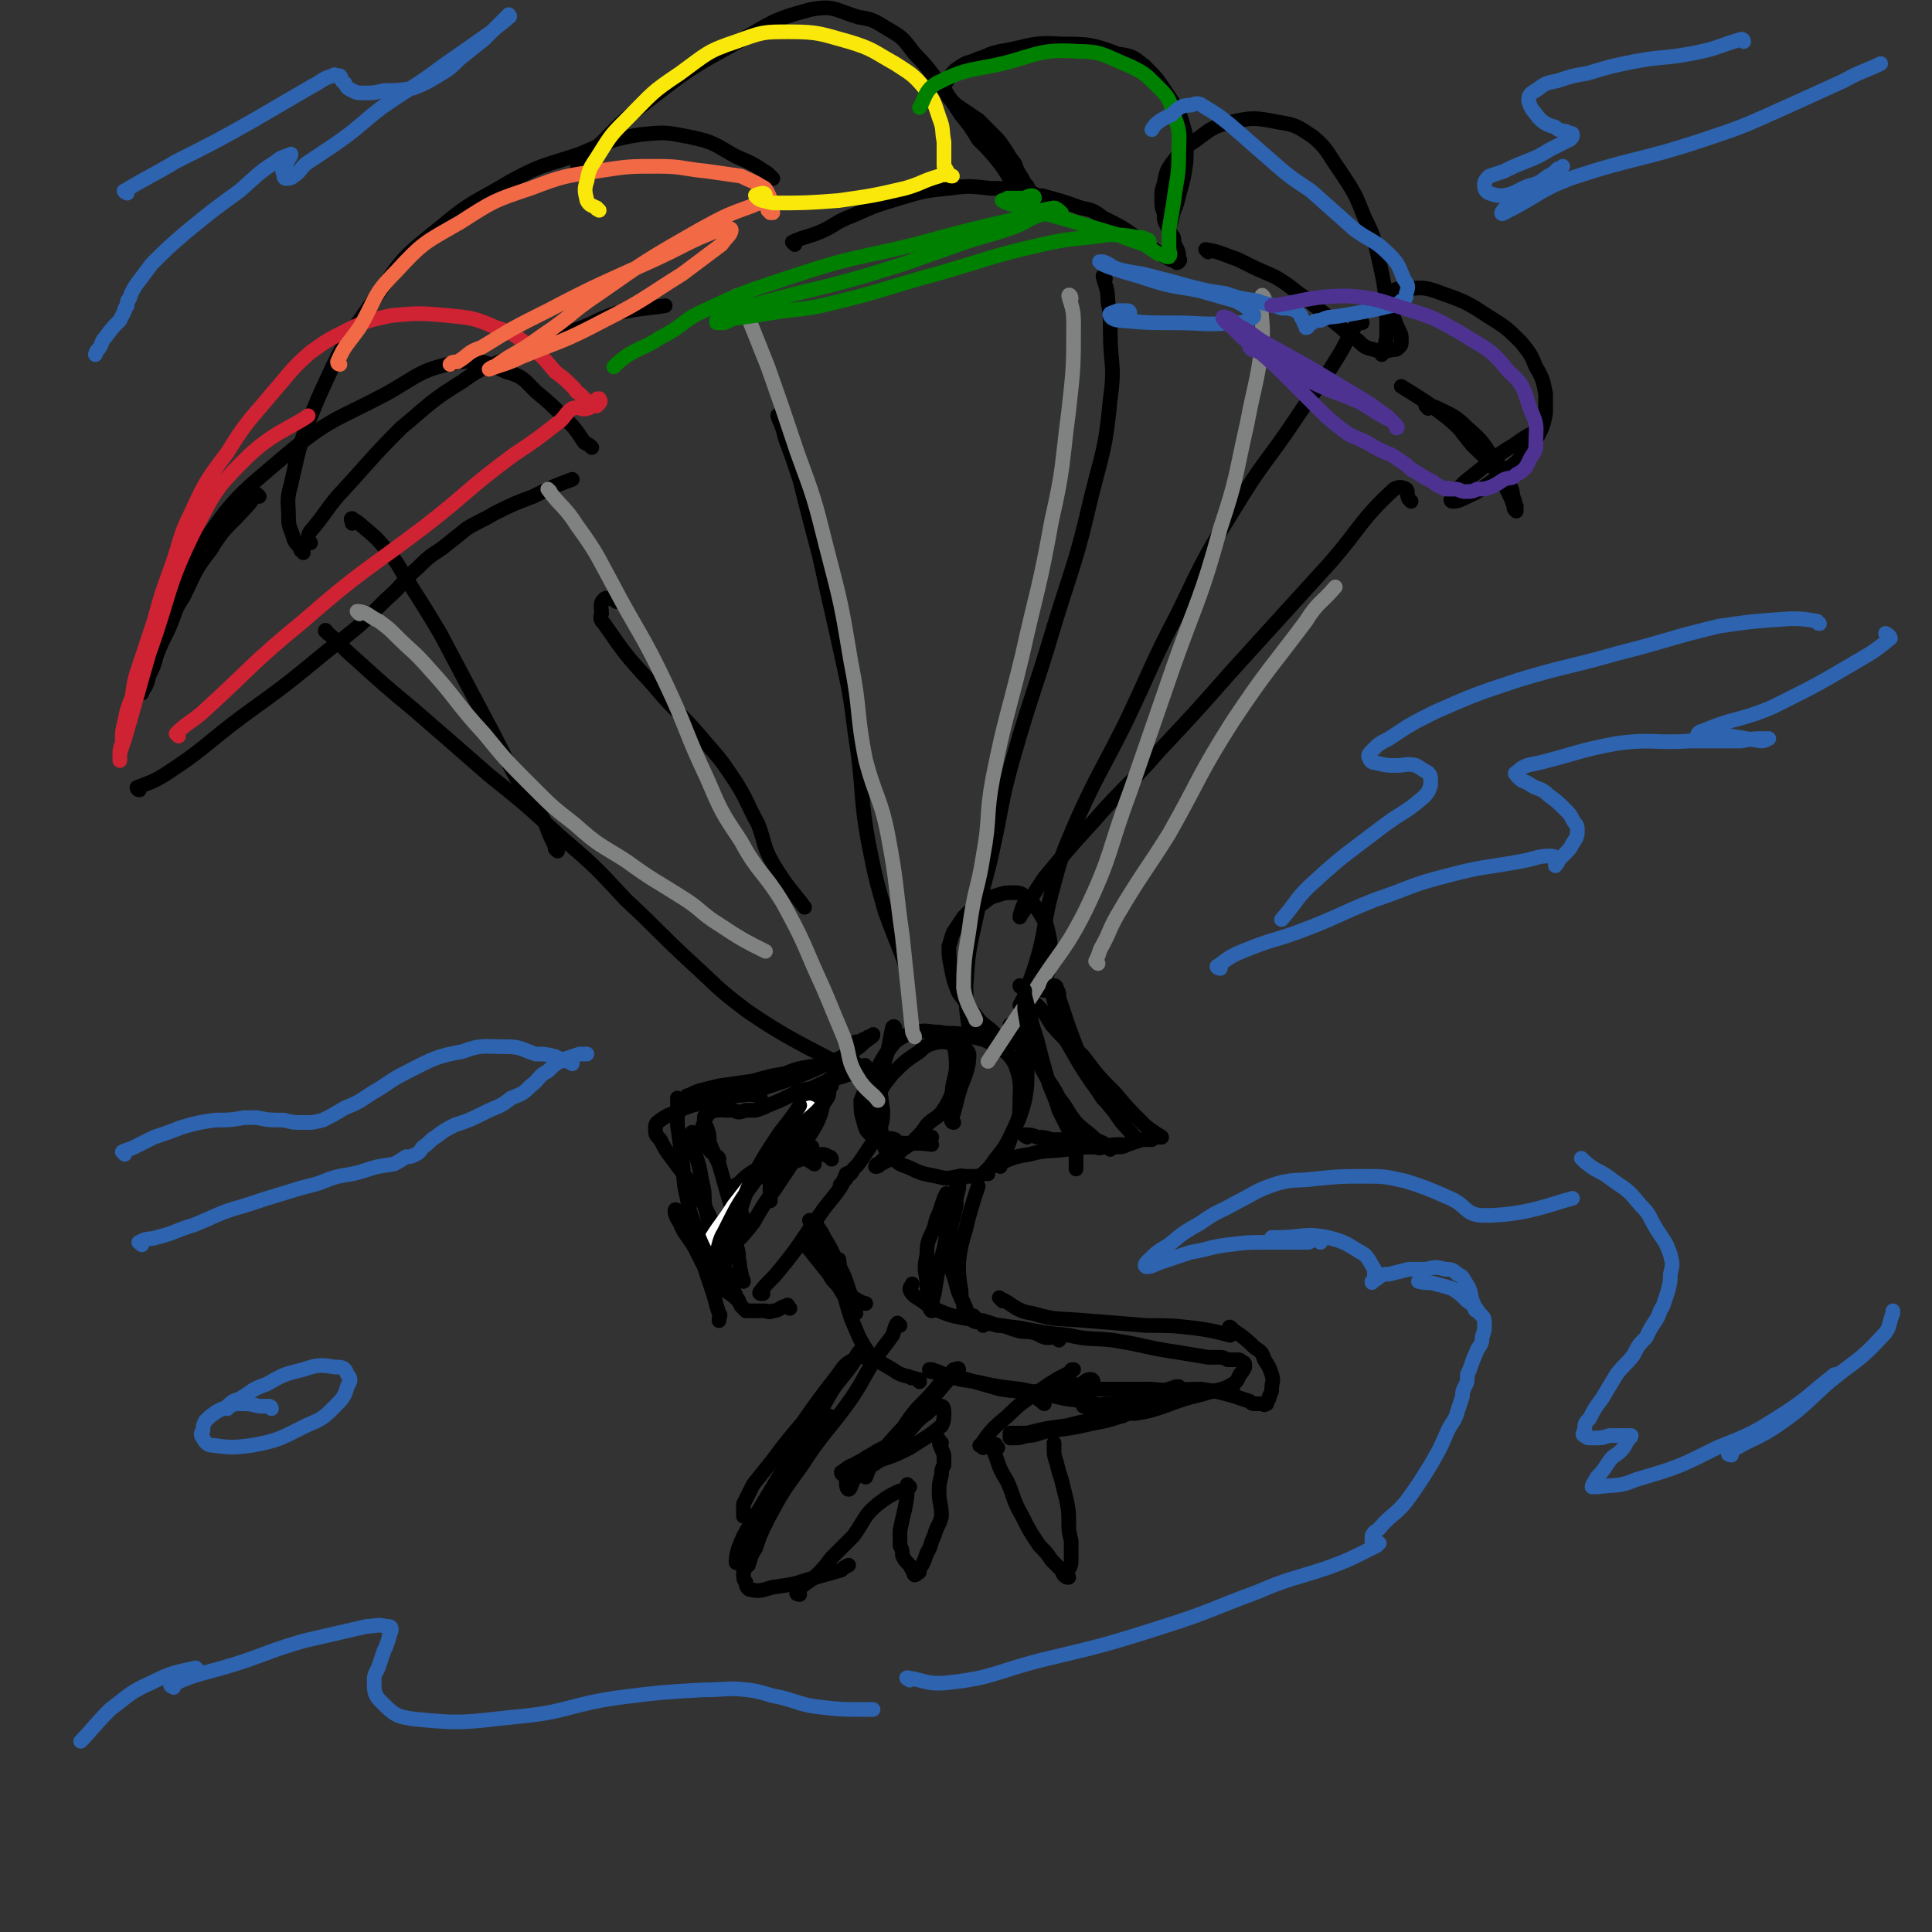 <svg viewBox='0 0 790 790' version='1.1' xmlns='http://www.w3.org/2000/svg' xmlns:xlink='http://www.w3.org/1999/xlink'><rect x="0" y="0" width="790" height="790" fill="#333333" stroke="none"/><g fill='none' stroke='rgb(0,0,0)' stroke-width='6' stroke-linecap='round' stroke-linejoin='round'><path d='M228,348c0,0 0,0 -1,-1 0,-1 0,-1 -1,-3 -3,-6 -2,-6 -5,-11 -5,-9 -6,-8 -11,-17 -6,-11 -6,-12 -12,-23 -9,-17 -9,-17 -18,-34 -6,-10 -6,-10 -13,-21 -4,-6 -3,-6 -8,-12 -5,-6 -5,-6 -11,-11 -2,-2 -3,-2 -4,-3 -1,0 0,1 0,2 '/><path d='M127,222c0,0 -1,-1 -1,-1 0,-2 0,-3 2,-5 5,-6 5,-7 10,-13 13,-14 13,-15 26,-28 12,-10 12,-11 25,-19 11,-8 12,-6 25,-12 10,-5 10,-4 21,-9 9,-3 8,-4 17,-7 10,-2 14,-2 20,-3 '/><path d='M124,226c0,0 0,-1 -1,-1 -1,-3 -2,-2 -3,-5 -1,-4 -2,-4 -2,-8 0,-7 -1,-7 1,-14 4,-18 4,-18 11,-35 10,-22 10,-22 24,-42 11,-16 11,-16 26,-28 13,-11 14,-10 29,-19 13,-7 13,-6 28,-11 12,-5 12,-6 25,-8 10,-1 10,-1 20,1 10,2 10,3 19,8 7,3 7,3 13,7 1,1 1,1 2,2 '/><path d='M237,70c0,0 -1,-1 -1,-1 1,-3 2,-3 4,-5 12,-11 11,-12 24,-22 18,-14 18,-14 38,-25 14,-8 14,-9 29,-13 10,-2 10,0 20,3 7,1 7,2 14,6 5,3 5,4 9,9 6,6 6,7 11,13 4,6 4,6 8,12 4,5 4,5 7,10 5,5 5,5 9,10 3,4 3,5 6,9 3,3 4,4 6,6 '/><path d='M325,100c0,0 -1,-1 -1,-1 4,-2 6,-2 11,-4 7,-3 6,-4 14,-7 9,-4 9,-4 19,-7 10,-3 10,-3 20,-4 8,-1 8,-1 17,0 6,0 6,0 13,1 2,0 2,0 4,1 0,0 0,1 1,1 0,0 1,1 1,0 0,0 -1,-1 -2,-1 -1,-1 -1,-1 -2,-3 -1,-1 -1,-1 -2,-3 -2,-3 -2,-3 -3,-6 -4,-5 -3,-5 -7,-10 -4,-4 -4,-4 -8,-8 -3,-2 -3,-2 -6,-4 -3,-2 -3,-2 -5,-4 -2,-2 -2,-3 -3,-5 0,-2 1,-2 2,-4 0,0 0,0 0,0 2,-3 2,-3 5,-5 3,-2 3,-1 7,-3 4,-1 4,-2 9,-3 12,-2 13,-4 25,-3 11,0 12,0 23,4 6,1 6,1 11,5 5,5 5,5 9,11 4,6 5,7 7,14 2,7 1,7 1,14 -1,7 -1,7 -3,14 -1,5 -2,5 -3,10 -1,3 -1,4 -1,5 '/><path d='M427,81c-1,0 -2,-1 -1,-1 7,2 8,2 16,5 5,1 5,1 9,4 8,4 8,4 15,9 5,3 4,3 9,6 3,2 3,2 6,3 0,1 1,0 1,0 1,-1 0,-1 0,-2 0,-3 -1,-3 -2,-6 0,-2 0,-2 -1,-3 -1,-2 -1,-2 -2,-4 -1,-2 -1,-2 -1,-5 -1,-2 -1,-3 -1,-6 0,-3 0,-3 1,-6 1,-5 1,-5 3,-8 4,-5 4,-6 9,-9 7,-5 7,-6 15,-8 9,-2 10,-2 20,0 7,1 8,2 14,6 6,5 6,7 11,14 6,9 6,9 10,19 4,8 4,9 6,18 2,9 2,9 3,18 0,7 0,7 0,13 -1,4 -1,6 -2,7 '/><path d='M494,103c0,0 -1,-1 -1,-1 6,1 7,2 13,4 8,4 8,4 15,7 7,4 7,5 13,9 6,5 6,5 12,10 5,4 4,4 9,7 3,3 3,3 7,4 3,1 4,1 7,0 2,0 2,0 3,-1 1,-1 1,-1 1,-3 0,-2 0,-2 -1,-4 -1,-2 -1,-2 -2,-5 -1,-2 -1,-2 -2,-3 -1,-2 -1,-3 -1,-5 0,-1 0,-2 1,-2 3,-2 3,-2 6,-2 7,0 7,-1 13,1 11,4 12,4 21,10 8,5 8,5 14,11 4,5 4,5 6,10 3,5 3,6 4,11 0,4 0,4 0,8 -1,5 -1,5 -3,9 -4,6 -4,6 -9,11 -6,5 -6,5 -13,10 -4,3 -5,3 -9,5 -2,1 -3,1 -4,1 -1,0 -1,-1 0,-2 2,-3 2,-3 5,-6 5,-4 5,-4 10,-8 5,-4 5,-4 10,-7 4,-3 6,-4 8,-5 '/><path d='M584,167c0,0 -1,-1 -1,-1 2,0 3,0 5,1 6,3 7,3 12,8 7,6 6,6 11,13 4,4 4,5 6,10 2,3 1,3 2,6 1,2 0,2 1,3 0,1 0,2 0,2 -1,-1 -1,-1 -1,-2 -1,-3 -1,-3 -2,-5 -2,-4 -2,-5 -5,-9 -4,-6 -5,-6 -10,-11 -5,-6 -4,-6 -10,-11 -9,-7 -11,-8 -19,-13 '/><path d='M106,203c0,0 -1,-1 -1,-1 -2,2 -2,3 -4,5 -8,9 -9,8 -15,18 -7,9 -6,9 -11,19 -4,6 -3,6 -6,13 -3,6 -3,6 -5,11 -1,4 -1,4 -3,8 -1,4 -1,4 -3,7 0,0 0,1 0,0 -1,0 -1,0 -1,0 0,-2 -1,-2 0,-4 1,-7 1,-7 4,-14 9,-21 7,-22 20,-40 15,-22 16,-22 36,-39 18,-15 20,-14 41,-25 14,-8 14,-10 30,-13 9,-1 10,0 19,4 7,2 7,3 12,8 6,5 6,5 11,10 5,5 5,5 9,11 2,1 2,1 3,2 '/><path d='M57,323c0,0 -1,0 -1,-1 5,-2 6,-2 11,-5 17,-11 16,-12 32,-24 18,-13 18,-13 35,-27 13,-10 13,-10 24,-21 7,-6 6,-7 13,-13 4,-4 4,-4 10,-8 5,-4 5,-4 10,-8 5,-3 6,-3 11,-6 8,-4 8,-4 16,-7 8,-4 8,-4 16,-7 '/><path d='M577,205c0,0 -1,-1 -1,-1 -1,-2 0,-3 -1,-4 -2,-1 -3,-1 -5,0 -14,13 -13,15 -26,30 -20,22 -20,22 -40,44 -15,17 -15,17 -30,33 -13,15 -14,14 -27,29 -10,11 -10,11 -20,23 -4,6 -4,6 -8,13 -1,1 -2,3 -2,3 0,-1 1,-4 2,-6 '/><path d='M134,259c0,0 -1,-2 -1,-1 6,5 6,6 13,12 11,10 11,10 23,20 15,13 15,13 31,27 15,12 15,12 29,25 14,12 14,12 27,26 13,12 13,13 26,25 11,10 11,11 23,20 20,14 32,18 43,25 '/><path d='M319,171c0,0 -1,-2 -1,-1 1,3 2,4 3,9 3,8 3,8 6,17 4,16 4,16 8,31 5,23 5,22 10,45 4,18 3,18 6,37 2,17 1,18 4,35 3,15 3,15 7,29 4,11 6,15 8,21 '/><path d='M452,114c0,0 -1,-2 -1,-1 1,4 2,5 2,10 1,6 1,6 1,13 0,13 2,13 0,27 -2,21 -3,21 -8,41 -6,26 -7,26 -15,52 -8,27 -9,27 -17,55 -5,18 -4,18 -8,36 -3,14 -4,14 -7,29 -3,13 -3,13 -4,27 0,8 0,9 1,16 1,3 3,3 3,4 '/><path d='M557,132c0,0 -1,-2 -1,-1 -5,6 -4,7 -9,15 -8,13 -9,13 -17,25 -12,18 -13,17 -24,35 -13,21 -13,21 -24,44 -12,23 -11,23 -22,46 -10,20 -11,20 -20,40 -6,14 -6,14 -10,29 -3,11 -2,12 -5,24 -2,7 -2,7 -5,15 -1,4 -2,5 -3,7 '/><path d='M252,246c0,0 -1,-1 -1,-1 -2,0 -3,-1 -4,0 -2,2 -1,3 -1,6 -1,2 0,3 1,4 9,13 9,13 20,25 10,12 11,11 21,23 7,8 7,8 13,17 5,8 4,8 9,17 3,8 2,9 6,16 6,10 7,10 13,18 '/><path d='M404,480c0,0 -1,0 -1,-1 2,-2 3,-2 5,-4 4,-5 4,-6 6,-12 2,-5 3,-5 3,-11 0,-8 1,-9 -2,-17 -3,-5 -4,-5 -9,-8 -5,-3 -6,-2 -12,-4 -5,-1 -5,0 -10,-1 -5,0 -5,-1 -9,0 -4,1 -5,1 -9,4 -5,6 -5,7 -9,14 -3,5 -3,5 -5,10 0,4 0,5 1,8 1,4 1,4 3,6 3,3 4,3 8,3 8,1 11,0 17,1 '/><path d='M366,421c0,0 0,-2 -1,-1 -1,4 -1,5 -2,10 -2,6 -2,6 -3,12 0,6 0,7 0,13 0,6 0,6 1,12 1,3 1,4 4,6 3,4 4,3 8,5 4,2 5,2 10,3 4,1 4,1 9,0 3,0 3,0 6,0 2,0 2,0 4,-1 3,-3 3,-3 5,-6 4,-5 4,-5 7,-11 3,-6 3,-6 5,-13 1,-6 1,-6 1,-12 0,-4 -1,-4 -2,-8 0,-3 0,-3 -1,-6 -1,-1 -1,-1 -2,-2 0,-1 0,-1 -1,-1 0,-1 0,-2 -1,-2 '/><path d='M390,459c0,0 -1,0 -1,-1 1,-3 1,-3 2,-7 1,-4 1,-4 2,-7 2,-5 2,-5 3,-9 0,-3 1,-4 -1,-6 -1,-2 -2,-2 -5,-2 -3,-1 -3,-1 -6,-1 -4,1 -5,1 -8,4 -6,4 -6,4 -11,9 -4,5 -4,5 -7,11 -3,4 -3,5 -3,9 0,3 1,4 3,5 3,2 6,1 8,2 '/><path d='M391,426c0,0 -1,-2 -1,-1 0,4 1,5 1,10 0,3 0,3 -1,7 -1,4 0,4 -2,8 -1,2 -1,2 -3,5 -3,3 -3,2 -6,5 -2,3 -2,3 -5,6 -2,2 -2,2 -5,4 -2,2 -2,2 -5,4 -2,1 -2,1 -4,2 -1,1 -1,1 -2,1 0,0 0,-1 1,-1 4,-3 3,-4 8,-6 7,-3 11,-4 14,-5 '/><path d='M350,435c0,0 -1,-1 -1,-1 -2,0 -2,1 -4,1 -3,0 -3,0 -7,0 -3,1 -3,1 -6,1 -6,1 -6,1 -11,3 -6,1 -6,1 -13,3 -7,1 -7,1 -14,2 -4,1 -4,1 -8,2 -3,1 -4,2 -5,2 '/><path d='M311,449c-1,-1 -1,-1 -1,-1 -5,-1 -5,0 -9,0 -5,1 -5,0 -9,1 -4,1 -4,2 -9,3 -3,1 -3,1 -7,3 -3,1 -3,1 -6,3 -1,1 -2,1 -2,3 0,3 0,3 2,5 2,4 2,4 5,8 3,4 3,4 6,8 3,6 4,6 7,11 3,6 3,6 5,12 2,5 1,5 2,9 1,1 1,1 1,1 '/><path d='M277,496c0,-1 -1,-2 -1,-1 0,1 0,2 2,5 2,5 3,5 6,10 2,4 2,4 4,8 2,6 2,6 4,12 1,4 1,4 2,7 1,1 0,1 0,3 '/><path d='M312,529c-1,0 -2,0 -1,-1 3,-4 4,-4 8,-9 9,-11 8,-11 16,-22 4,-6 5,-6 9,-12 1,-2 1,-2 2,-5 1,0 1,-1 1,0 0,0 -1,1 -1,2 -1,0 -1,0 -1,1 -1,1 -1,1 -1,1 0,0 -1,1 0,0 0,0 0,0 1,-1 1,-1 0,-1 1,-2 2,-1 2,-1 3,-3 2,-2 2,-2 4,-5 2,-3 2,-3 4,-6 2,-3 2,-3 3,-6 1,-3 1,-4 1,-7 -1,-5 0,-6 -3,-9 -2,-4 -3,-4 -7,-5 -3,-1 -4,-1 -7,-1 -4,1 -4,2 -7,4 -4,3 -4,3 -7,7 -2,3 -2,3 -4,7 -2,3 -3,3 -3,6 0,4 0,4 2,7 3,4 4,3 8,6 '/><path d='M340,474c0,0 0,-1 -1,-1 -2,-1 -2,-1 -3,-1 -6,1 -6,1 -11,3 -6,3 -6,3 -11,5 -5,2 -5,2 -10,4 -2,1 -2,1 -4,1 -1,1 -1,1 -1,1 1,-1 1,-1 3,-2 3,-3 3,-3 6,-5 6,-3 7,-3 13,-6 4,-1 4,-1 8,-3 1,-1 3,-1 3,-1 0,0 -2,-1 -4,0 -2,0 -3,0 -5,2 -3,2 -5,2 -6,6 -3,6 -2,10 -2,14 '/><path d='M420,465c0,0 -2,-1 -1,-1 2,0 3,0 5,1 3,0 3,0 6,1 3,0 3,0 6,0 2,0 2,1 4,1 2,0 2,0 4,1 2,0 2,1 4,1 1,0 1,1 3,0 2,0 2,0 5,0 3,0 3,0 5,-1 3,-1 3,-1 6,-2 2,0 2,0 4,0 1,-1 1,-1 2,-1 1,0 2,0 2,0 -1,-1 -2,-1 -3,-2 -3,-2 -3,-2 -5,-4 -6,-6 -6,-6 -11,-12 -7,-7 -7,-7 -13,-15 -7,-7 -7,-6 -13,-13 -3,-5 -3,-5 -7,-9 -2,-3 -2,-4 -4,-6 -1,-1 -2,0 -2,-1 '/><path d='M427,405c0,0 -1,0 -1,-1 0,-2 1,-3 2,-5 1,-3 1,-3 1,-7 0,-4 1,-5 0,-9 -1,-5 -1,-5 -4,-10 -2,-3 -2,-3 -5,-6 -2,-1 -2,-2 -5,-2 -4,0 -4,0 -7,1 -4,1 -4,2 -7,4 -4,2 -4,2 -7,5 -2,3 -2,3 -4,6 -1,2 -1,3 -2,6 0,4 0,4 1,9 1,5 1,5 3,10 3,4 3,4 6,8 3,4 3,4 7,7 4,4 6,5 8,6 '/><path d='M329,509c-1,-1 -2,-2 -1,-1 1,1 1,1 3,3 4,5 4,5 8,10 2,4 3,3 5,7 2,3 2,3 4,6 1,1 2,3 2,3 0,-1 -1,-2 -1,-4 -1,-3 -1,-3 -2,-6 -2,-6 -2,-6 -5,-11 -2,-5 -2,-5 -5,-10 -1,-2 -1,-2 -3,-5 -1,-1 -1,-1 -2,-2 0,0 -1,0 -1,0 1,3 1,3 2,6 3,7 3,8 6,14 4,6 4,6 9,11 3,2 5,3 6,3 '/><path d='M388,489c-1,0 -1,-1 -1,-1 -1,2 -1,2 -2,5 -1,4 -2,4 -3,9 -2,5 -3,5 -3,11 -1,5 -1,5 0,11 0,3 0,3 1,7 0,2 0,5 1,5 0,-1 0,-4 1,-7 1,-6 1,-6 2,-12 2,-6 2,-6 3,-12 1,-6 1,-6 3,-11 1,-4 1,-4 2,-8 0,-2 0,-2 1,-4 0,-1 0,-2 0,-1 -1,0 -1,2 -2,3 '/><path d='M355,556c0,-1 0,-1 -1,-1 -2,0 -3,-1 -5,1 -4,2 -4,3 -7,7 -7,9 -7,9 -14,19 -6,7 -6,7 -12,15 -4,5 -4,5 -8,10 -2,4 -2,4 -4,8 0,2 0,2 0,5 '/><path d='M368,542c0,0 -1,-1 -1,-1 -1,1 -1,2 -2,5 -3,4 -3,4 -6,8 -6,9 -5,9 -11,18 -10,14 -11,13 -20,27 -8,11 -8,11 -14,22 -3,6 -3,6 -5,12 -2,3 -2,4 -3,7 '/><path d='M353,553c0,0 -1,-1 -1,-1 -2,2 -2,3 -3,5 -4,6 -5,6 -9,12 -5,9 -5,9 -11,17 -5,9 -5,9 -10,17 -6,10 -6,10 -12,20 -3,5 -3,5 -5,10 -1,3 -1,4 -1,6 '/><path d='M340,580c0,0 0,-1 -1,-1 -2,3 -2,4 -4,7 -3,4 -3,4 -6,8 -4,5 -4,5 -7,11 -4,8 -4,8 -8,16 -3,6 -3,6 -6,12 -2,5 -2,5 -4,10 0,2 0,3 1,4 0,2 1,3 2,3 4,1 5,0 9,-1 7,-1 8,-1 14,-3 7,-2 7,-2 14,-4 1,-1 1,-1 3,-2 '/><path d='M327,652c0,0 -2,0 -1,-1 2,-3 3,-3 7,-6 4,-4 4,-4 7,-8 5,-5 5,-5 9,-9 5,-7 4,-8 10,-13 4,-3 4,-3 8,-5 3,-1 4,-1 5,-2 '/><path d='M410,532c-1,-1 -2,-2 -1,-1 5,2 6,5 13,6 10,3 11,2 22,3 12,1 13,1 25,2 10,0 10,0 19,1 8,1 11,2 15,3 '/><path d='M504,544c0,-1 -2,-2 -1,-1 4,3 5,3 10,8 3,2 3,2 4,5 2,3 2,3 3,6 1,3 0,3 0,6 0,1 0,1 -1,3 0,1 0,1 -1,2 0,1 0,1 0,1 -1,0 0,0 -1,0 0,1 0,0 0,0 -1,0 -1,0 -2,0 -1,0 -1,0 -1,0 -2,0 -2,0 -3,-1 -3,-1 -3,-1 -6,-2 -7,-2 -7,-2 -14,-3 -10,0 -10,1 -21,0 -11,0 -11,0 -22,0 -7,0 -7,0 -14,0 -4,1 -4,1 -8,2 -1,0 -2,0 -2,1 0,1 2,2 3,3 '/><path d='M348,605c0,0 -1,-1 -1,-1 6,-3 7,-3 13,-7 6,-2 6,-2 12,-5 6,-4 7,-4 13,-9 1,-2 1,-3 1,-5 0,-1 0,-3 -1,-3 -3,0 -4,1 -6,3 -6,4 -5,6 -11,10 -5,4 -6,3 -12,7 -4,2 -4,3 -8,5 -2,1 -2,2 -3,2 0,1 -1,1 -1,0 2,-1 2,-2 5,-3 5,-3 7,-3 10,-5 '/><path d='M347,606c-1,0 -1,-2 -1,-1 0,1 0,4 1,4 1,0 1,-3 3,-5 5,-6 5,-5 11,-11 7,-8 7,-8 15,-16 6,-6 6,-6 11,-12 2,-2 2,-2 4,-4 1,-1 1,-1 1,-1 0,-1 -1,0 -2,0 -2,2 -2,3 -5,5 -5,6 -5,6 -10,11 -5,6 -4,6 -9,12 -4,4 -5,4 -8,8 -3,4 -3,6 -4,8 '/><path d='M385,590c-1,0 -1,-2 -1,-1 0,2 1,3 2,6 0,2 0,2 0,4 -1,2 -1,2 -1,4 -1,4 -1,4 -1,7 0,5 1,5 1,10 -1,4 -2,4 -3,8 -2,4 -1,4 -3,7 -1,3 -1,3 -2,5 -1,1 -1,1 -1,2 0,1 0,1 -1,1 0,1 -1,1 -1,1 -1,-1 0,-1 -1,-2 -1,-2 -1,-2 -2,-3 -1,-1 -1,-1 -2,-3 0,-2 0,-2 -1,-4 0,-3 0,-3 0,-6 1,-5 1,-5 2,-9 1,-5 1,-6 1,-10 '/><path d='M504,568c0,0 0,0 -1,-1 -1,0 -2,1 -3,1 -4,1 -4,1 -7,1 -5,2 -5,2 -11,3 -7,2 -7,2 -14,4 -11,3 -10,4 -21,6 -9,2 -9,2 -18,3 -5,1 -5,2 -9,2 -3,1 -3,1 -6,1 -1,0 -1,0 -1,0 0,-1 0,-1 0,-2 3,0 4,0 7,0 8,-2 8,-2 16,-3 8,-2 8,-2 15,-3 6,-1 6,-1 11,-3 6,-1 6,-1 12,-3 3,-1 3,-2 5,-4 2,-1 2,-1 3,-2 0,0 1,0 0,-1 0,0 0,0 -1,0 -3,1 -3,1 -6,2 -3,1 -3,1 -7,2 -4,1 -4,1 -9,2 -4,1 -4,1 -8,2 -3,0 -3,1 -5,1 -1,0 -2,-1 -3,-1 0,0 1,0 1,0 5,0 6,-1 9,-1 '/><path d='M447,565c0,0 0,-1 -1,-1 -2,0 -2,1 -4,2 -5,1 -5,1 -10,2 -4,1 -4,1 -9,1 -7,0 -7,0 -14,-1 -7,-2 -7,-2 -14,-4 -4,-1 -4,-1 -9,-2 -2,-1 -2,0 -4,-1 -1,0 -2,0 -2,-1 0,0 1,0 1,0 3,1 3,1 5,2 6,2 6,2 13,3 9,2 9,2 18,3 10,2 10,2 19,4 9,1 9,2 18,3 2,1 2,0 3,1 '/><path d='M433,548c0,-1 -1,-1 -1,-1 -2,-1 -2,0 -3,0 -3,0 -3,-1 -6,-2 -4,-1 -4,0 -7,-1 -4,-1 -4,-2 -8,-2 -3,-1 -3,-1 -6,-2 -2,0 -2,0 -4,-2 -2,0 -2,0 -3,-2 -1,-1 -1,-1 -1,-3 -1,-2 -1,-2 -1,-5 -1,-6 -1,-6 -1,-12 1,-9 2,-9 4,-18 2,-7 3,-10 4,-13 '/><path d='M376,565c0,-1 0,-1 -1,-1 -2,-1 -2,0 -3,-1 -4,-1 -4,-1 -7,-3 -5,-3 -6,-3 -10,-7 -4,-6 -4,-7 -7,-14 -4,-12 -4,-17 -5,-24 '/><path d='M323,535c-1,-1 -1,-2 -1,-1 -3,0 -3,2 -6,2 -2,1 -2,0 -3,0 -2,0 -2,0 -4,0 -1,0 -1,0 -2,0 -1,0 -1,0 -2,0 -1,-1 -1,-1 -2,-2 -1,-2 -1,-2 -2,-4 -3,-7 -3,-7 -6,-15 -3,-9 -4,-9 -6,-19 -2,-6 0,-6 -2,-13 -1,-6 -1,-6 -3,-12 -1,-4 0,-6 -1,-8 '/><path d='M294,474c0,0 0,-1 -1,-1 -1,-2 -2,-1 -3,-3 -2,-3 -2,-3 -2,-6 -1,-3 -1,-3 0,-5 1,-3 1,-3 3,-5 2,-3 3,-3 6,-5 4,-2 5,-1 9,-2 6,-2 6,-2 12,-4 9,-3 9,-3 18,-7 7,-3 7,-3 14,-7 3,-2 2,-2 5,-4 1,-1 2,-1 2,-2 0,0 -1,1 -2,1 -1,1 -1,1 -2,1 0,1 0,1 -1,1 -1,0 -1,0 -2,0 '/><path d='M354,437c0,-1 0,-2 -1,-1 -2,0 -2,1 -3,2 -2,1 -2,1 -5,2 -7,2 -7,2 -13,5 -5,1 -5,1 -9,3 -4,2 -4,2 -9,4 -2,1 -2,1 -5,2 -2,0 -2,0 -4,0 -3,1 -3,1 -5,0 -2,0 -2,0 -4,0 -1,-1 -1,0 -2,0 -1,0 -1,-1 -1,0 -1,0 -1,0 -2,0 -1,1 0,1 -1,1 -1,1 -1,1 -1,1 -1,1 -1,0 -1,1 0,1 0,1 0,2 0,1 0,1 1,2 1,3 1,3 1,6 2,5 2,5 4,9 2,7 2,7 4,14 2,6 1,6 2,11 1,4 1,4 1,8 1,3 1,3 1,6 1,3 0,3 1,5 0,2 1,3 1,4 '/><path d='M408,592c-1,-1 -1,-2 -1,-1 -1,1 -1,2 0,4 2,6 2,6 5,11 3,7 2,7 6,14 3,6 3,6 7,12 3,3 3,3 5,6 2,2 2,2 4,4 1,1 0,1 1,2 1,1 1,1 2,1 0,0 -1,-1 -1,-1 1,-3 2,-3 2,-6 0,-4 0,-4 0,-8 -1,-4 -1,-4 -1,-8 0,-4 0,-4 -1,-9 -1,-4 -1,-4 -2,-8 -1,-3 -1,-3 -2,-7 -1,-3 -1,-3 -1,-6 0,-1 0,-2 0,-2 '/><path d='M402,592c-1,-1 -2,-1 -1,-1 4,-6 5,-7 11,-12 6,-6 7,-6 14,-11 6,-4 6,-4 12,-7 0,-1 0,-1 1,-1 '/><path d='M459,579c0,0 -1,-1 -1,-1 2,-1 3,0 6,0 6,-1 6,-1 12,-3 8,-3 8,-3 16,-5 6,-2 7,-1 12,-4 2,-1 2,-2 3,-4 1,-1 1,-1 2,-3 0,0 0,-1 0,-1 0,-1 -1,-1 -1,-1 -1,-1 -1,-1 -2,-1 -1,0 -1,0 -2,0 -1,0 -1,0 -2,0 -2,-1 -2,-1 -3,-1 -3,0 -3,0 -5,0 -6,-1 -6,-1 -12,-2 -14,-2 -14,-3 -27,-5 -9,-1 -9,0 -18,-2 -10,-1 -10,-1 -20,-3 -9,-1 -9,-1 -18,-3 -8,-2 -8,-1 -15,-4 -5,-2 -5,-3 -10,-6 -1,-1 -2,-2 -2,-3 0,-1 1,-1 1,-2 '/><path d='M402,542c0,-1 -1,-1 -1,-1 -2,-1 -2,0 -3,-1 -2,-2 -2,-2 -3,-5 -2,-5 -3,-5 -4,-10 -2,-7 -3,-7 -3,-14 0,-9 1,-9 3,-18 0,-1 0,-1 0,-3 '/><path d='M409,477c0,0 -1,-1 -1,-1 5,-2 6,-3 13,-4 7,-2 8,-1 15,-2 7,-1 7,-1 14,-1 5,-1 5,-1 9,-1 0,0 0,0 0,0 '/></g>
<g fill='none' stroke='rgb(128,130,130)' stroke-width='6' stroke-linecap='round' stroke-linejoin='round'><path d='M147,251c0,0 -1,-1 -1,-1 1,0 2,0 4,1 3,2 3,2 5,3 4,3 4,3 7,6 7,7 7,6 14,14 11,12 10,13 22,26 9,11 9,11 20,22 8,8 8,8 17,15 10,9 10,8 21,15 11,8 12,8 23,15 8,5 7,6 15,11 9,6 11,7 19,11 '/><path d='M225,201c0,0 -1,-1 -1,-1 5,7 7,7 12,15 8,11 8,12 14,23 11,21 12,20 22,41 9,19 8,20 17,39 6,14 6,14 14,26 7,13 9,12 17,25 7,13 7,13 13,27 6,13 6,14 12,28 3,8 1,9 6,17 3,5 6,6 8,9 '/><path d='M302,122c0,0 -1,-1 -1,-1 2,4 3,4 5,9 4,10 4,10 8,20 6,17 6,17 12,35 7,19 7,19 12,39 6,23 6,23 10,47 4,20 2,20 6,40 4,15 6,15 9,30 4,21 3,21 6,42 2,19 2,19 4,38 0,2 1,2 1,3 '/><path d='M438,122c0,-1 -1,-2 -1,-1 1,4 2,5 2,11 0,18 0,18 -2,36 -3,23 -2,23 -7,45 -5,28 -6,28 -12,55 -6,25 -7,25 -12,50 -3,16 -1,16 -4,32 -2,13 -3,12 -5,25 -2,15 -3,15 -3,29 1,7 4,10 5,13 '/><path d='M517,122c0,0 -1,-2 -1,-1 -1,9 1,10 0,20 -2,16 -3,16 -6,32 -5,22 -4,22 -11,43 -8,29 -9,28 -19,56 -9,26 -9,26 -18,52 -9,24 -7,25 -18,48 -9,18 -11,17 -22,35 -9,13 -10,15 -18,27 '/><path d='M449,394c0,0 -1,-1 -1,-1 1,-2 1,-2 2,-5 4,-7 3,-7 7,-14 10,-17 11,-17 21,-33 13,-23 12,-24 26,-46 14,-21 15,-21 30,-41 5,-8 6,-7 12,-14 '/></g>
<g fill='none' stroke='rgb(207,34,51)' stroke-width='6' stroke-linecap='round' stroke-linejoin='round'><path d='M73,301c0,0 -1,-1 -1,-1 4,-4 5,-4 10,-8 21,-19 20,-20 42,-38 24,-21 25,-20 50,-39 18,-14 17,-15 36,-29 9,-6 9,-6 18,-13 3,-2 3,-4 6,-6 3,-1 4,1 6,0 2,0 2,-2 3,-2 1,-1 2,0 2,0 1,-1 0,-2 0,-2 -1,0 -1,0 -1,1 -1,1 0,2 0,2 -1,0 -1,0 -2,-1 -1,0 -1,0 -2,-1 -1,-1 -1,-1 -2,-2 -2,-2 -2,-1 -3,-3 -4,-4 -4,-4 -8,-7 -5,-6 -5,-6 -11,-11 -6,-4 -6,-5 -13,-7 -9,-4 -10,-4 -20,-5 -11,-1 -12,-1 -23,0 -9,2 -10,2 -18,6 -8,4 -8,4 -15,9 -8,7 -8,8 -15,16 -10,12 -11,12 -19,25 -9,12 -9,12 -15,25 -5,10 -4,11 -8,22 -4,11 -4,11 -7,22 -3,9 -3,9 -6,18 -2,6 -2,6 -3,13 -2,5 -2,5 -3,10 -1,4 -1,4 -1,8 0,2 -1,2 -1,5 0,1 0,1 0,2 0,1 0,1 0,1 0,-1 0,-2 0,-3 1,-3 1,-3 2,-6 5,-17 5,-18 10,-35 9,-25 7,-27 19,-51 8,-15 8,-16 20,-28 11,-11 19,-13 26,-18 '/></g>
<g fill='none' stroke='rgb(242,105,70)' stroke-width='6' stroke-linecap='round' stroke-linejoin='round'><path d='M139,149c0,0 -1,0 -1,-1 3,-7 4,-7 9,-14 7,-12 5,-13 15,-23 11,-12 12,-12 26,-20 14,-9 14,-9 29,-14 13,-5 14,-5 27,-7 13,-2 13,-2 25,-2 10,0 10,1 20,2 7,1 7,1 14,2 4,2 5,2 8,4 2,1 2,1 3,3 1,2 1,2 1,4 0,1 0,1 0,2 0,1 0,1 0,2 1,0 1,0 1,0 -1,0 -1,0 -2,-1 0,-1 0,-1 0,-1 -1,-1 -1,-2 -2,-2 -1,0 -2,0 -4,1 -11,4 -11,4 -22,10 -21,12 -21,12 -41,26 -12,8 -11,9 -23,17 -7,5 -7,5 -14,9 -3,2 -3,2 -6,4 -1,0 -2,1 -2,1 5,-2 7,-2 13,-5 17,-7 17,-6 34,-15 16,-8 16,-9 32,-19 8,-6 8,-6 16,-12 2,-3 4,-4 4,-6 0,-1 -3,-1 -5,0 -13,5 -13,6 -26,12 -22,10 -23,10 -44,21 -14,7 -14,7 -27,15 -6,2 -5,3 -10,6 -2,0 -2,0 -3,1 '/></g>
<g fill='none' stroke='rgb(250,232,11)' stroke-width='6' stroke-linecap='round' stroke-linejoin='round'><path d='M313,80c0,0 0,-1 -1,-1 -1,0 -4,1 -3,1 1,2 3,2 7,3 13,0 14,0 27,-1 14,-2 14,-2 27,-5 7,-2 7,-3 14,-5 2,-1 2,0 4,-1 0,0 0,1 1,1 0,0 1,0 0,0 0,0 -1,-1 -1,-1 -1,-1 -1,-2 -2,-3 0,-2 0,-2 0,-4 0,-3 0,-3 0,-6 -1,-5 0,-5 -2,-10 -2,-6 -2,-7 -6,-12 -5,-6 -6,-6 -12,-10 -9,-5 -9,-6 -19,-9 -11,-3 -12,-4 -24,-4 -11,0 -11,0 -22,4 -12,4 -12,5 -23,13 -12,8 -11,8 -21,18 -7,7 -7,7 -12,15 -3,5 -4,5 -5,11 -1,3 -1,4 0,8 1,2 2,2 4,3 0,1 0,0 1,1 '/></g>
<g fill='none' stroke='rgb(0,128,0)' stroke-width='6' stroke-linecap='round' stroke-linejoin='round'><path d='M423,81c0,0 0,-1 -1,-1 -2,0 -2,1 -4,1 -3,0 -3,0 -6,0 -1,1 -3,1 -2,1 1,1 2,1 5,2 11,3 11,3 22,6 10,3 10,3 20,6 5,2 5,2 11,4 3,2 3,2 6,4 1,0 1,0 3,1 0,0 1,0 1,0 1,-1 0,-2 0,-3 0,-4 0,-4 0,-8 1,-6 1,-6 2,-12 1,-9 2,-9 2,-19 0,-8 1,-8 -2,-16 -2,-7 -2,-7 -7,-12 -5,-5 -5,-5 -11,-8 -10,-4 -11,-6 -21,-6 -15,-1 -16,1 -31,5 -14,3 -15,2 -27,8 -5,3 -5,7 -7,10 '/><path d='M470,99c0,0 0,-1 -1,-1 -2,-1 -2,-1 -4,-1 -6,-1 -6,-1 -12,-1 -13,2 -14,1 -27,4 -22,5 -22,6 -43,12 -22,6 -22,7 -43,12 -12,3 -13,2 -25,4 -6,1 -6,1 -13,2 -3,0 -3,1 -6,2 -2,0 -2,0 -3,0 0,0 0,-1 0,-1 1,-1 1,-1 3,-2 7,-3 7,-3 15,-5 21,-6 21,-5 42,-11 20,-6 19,-6 39,-13 11,-4 11,-3 22,-7 6,-2 5,-3 11,-5 3,-1 3,-1 6,-2 1,0 3,1 3,1 0,0 -2,-2 -3,-2 -7,1 -7,2 -13,4 -22,5 -22,5 -44,11 -25,6 -26,5 -50,13 -18,6 -19,6 -36,14 -9,4 -8,6 -18,11 -6,4 -6,3 -13,7 -3,2 -4,3 -6,5 '/></g>
<g fill='none' stroke='rgb(45,99,175)' stroke-width='6' stroke-linecap='round' stroke-linejoin='round'><path d='M462,128c0,0 0,-1 -1,-1 -2,0 -2,0 -4,0 -2,1 -4,1 -3,2 0,1 2,2 4,2 11,1 11,1 22,1 12,0 12,1 24,0 4,0 5,0 8,-2 1,0 1,-2 0,-2 -3,-3 -3,-3 -7,-5 -7,-2 -7,-2 -14,-4 -9,-2 -9,-1 -19,-4 -6,-2 -6,-2 -13,-4 -3,-1 -3,-1 -6,-2 -2,-1 -3,-1 -3,-2 -1,0 0,0 1,0 3,1 3,2 6,3 7,2 7,1 14,3 8,2 8,2 15,4 8,2 8,2 15,3 6,2 6,2 13,3 5,2 5,1 10,3 3,0 3,0 6,1 1,1 1,1 2,2 0,1 0,1 1,2 0,1 0,1 1,2 0,0 0,1 0,1 1,0 1,-1 1,-1 2,-1 2,-2 5,-2 4,-2 4,-1 9,-2 6,-1 6,-1 11,-2 5,-1 5,-1 9,-2 2,-1 2,0 4,-2 2,-1 2,-1 2,-3 1,-3 1,-3 -1,-6 -2,-5 -2,-6 -6,-10 -6,-6 -7,-5 -14,-10 -9,-8 -9,-8 -18,-16 -9,-6 -9,-6 -17,-13 -8,-7 -8,-7 -16,-14 -5,-4 -5,-4 -10,-7 -3,-2 -3,-2 -6,-1 -4,0 -5,1 -8,4 -5,2 -7,4 -8,6 '/></g>
<g fill='none' stroke='rgb(77,50,146)' stroke-width='6' stroke-linecap='round' stroke-linejoin='round'><path d='M512,143c0,0 -1,-1 -1,-1 12,6 13,8 25,14 10,5 10,4 19,8 6,3 6,4 12,7 2,1 2,1 3,2 1,1 2,2 1,2 0,-1 -1,-2 -2,-3 -2,-2 -2,-2 -5,-4 -4,-3 -4,-3 -9,-6 -10,-6 -10,-6 -20,-12 -9,-5 -9,-5 -18,-10 -5,-3 -5,-4 -11,-7 -2,-2 -2,-2 -4,-3 -1,0 -2,-1 -2,0 1,2 2,2 5,5 4,4 4,4 9,8 7,6 7,6 14,13 5,5 5,5 11,11 4,4 4,4 9,8 5,4 5,3 11,6 5,3 5,3 10,5 3,2 3,2 6,4 2,2 2,2 4,3 3,2 3,2 5,3 2,1 2,1 3,2 2,1 2,1 4,2 1,0 1,-1 1,0 1,0 1,0 3,0 2,0 2,1 4,1 3,0 3,0 5,-1 3,0 3,0 6,-1 2,-1 2,-1 5,-3 3,-1 3,0 5,-2 2,-1 2,-1 4,-3 1,-2 1,-2 2,-4 2,-3 2,-3 2,-6 0,-6 1,-7 -2,-13 -3,-8 -2,-10 -9,-16 -8,-10 -9,-9 -20,-16 -9,-5 -10,-6 -20,-9 -13,-4 -13,-5 -26,-6 -16,0 -21,3 -31,4 '/></g>
<g fill='none' stroke='rgb(45,99,175)' stroke-width='6' stroke-linecap='round' stroke-linejoin='round'><path d='M51,472c0,-1 -1,-1 -1,-1 2,-1 3,-1 5,-2 4,-2 4,-2 8,-4 6,-2 6,-2 11,-4 7,-2 7,-2 14,-3 6,0 6,0 12,-1 2,0 2,0 5,0 5,1 5,1 11,1 4,1 4,1 9,1 3,0 3,0 7,-1 4,-2 4,-2 9,-5 5,-2 5,-2 11,-6 7,-4 7,-5 15,-9 10,-5 11,-6 22,-8 8,-3 9,-2 18,-2 6,0 6,1 12,3 4,0 4,0 8,1 2,1 2,1 5,2 1,0 1,0 2,1 '/><path d='M58,509c0,-1 -2,-1 -1,-1 3,-2 4,-1 7,-2 8,-2 8,-3 15,-5 10,-4 10,-5 21,-8 9,-3 9,-3 19,-6 3,-1 3,-1 7,-2 4,-1 4,-1 9,-3 6,-2 6,-1 13,-3 6,-2 6,-2 13,-3 2,-1 2,-1 5,-3 2,0 2,0 4,-1 2,-1 2,-2 3,-3 3,-2 3,-3 5,-4 4,-3 4,-3 8,-5 6,-2 6,-2 12,-5 6,-3 6,-2 11,-6 5,-2 5,-2 8,-5 4,-3 3,-4 7,-6 3,-3 3,-3 7,-5 3,-1 3,-1 6,-2 1,0 2,0 3,0 '/><path d='M744,255c-1,0 -1,-1 -1,-1 -6,-1 -6,-1 -11,-1 -15,1 -15,1 -29,3 -21,5 -21,6 -41,11 -21,6 -21,5 -41,11 -18,6 -18,6 -34,13 -10,5 -10,5 -19,11 -4,2 -4,2 -7,5 -1,1 -2,2 -1,3 0,1 1,2 3,2 4,1 4,1 8,1 4,0 4,-1 8,0 2,1 3,2 5,3 1,1 1,2 1,3 0,1 0,1 0,2 -1,3 -1,3 -3,5 -8,7 -9,6 -18,13 -13,10 -14,10 -26,21 -8,7 -7,8 -14,16 '/><path d='M499,396c-1,0 -2,-1 -1,-1 4,-3 5,-4 10,-6 12,-5 12,-4 23,-8 16,-6 16,-7 31,-13 15,-5 14,-6 30,-10 15,-4 15,-3 31,-6 5,-1 6,-2 11,-2 2,0 2,1 3,1 0,1 0,1 0,1 0,1 0,1 -1,1 0,1 0,1 0,1 0,0 0,-1 1,-2 1,-1 1,-1 3,-3 2,-2 2,-2 3,-4 2,-3 2,-3 2,-6 0,-2 -1,-2 -2,-4 -1,-2 -1,-2 -3,-4 -3,-3 -3,-3 -7,-6 -3,-3 -4,-2 -7,-4 -3,-2 -3,-1 -5,-3 -1,-1 -2,-2 -1,-2 3,-3 4,-3 9,-4 16,-4 16,-5 32,-8 15,-2 15,0 30,-1 11,0 11,0 21,0 5,-1 5,-1 9,-1 1,0 3,0 2,0 0,0 -1,1 -3,1 -6,-1 -6,-1 -12,-2 -5,-1 -5,-1 -9,-1 -2,0 -2,1 -4,1 0,0 -1,0 -1,0 0,-1 1,-2 2,-2 14,-6 15,-4 29,-10 18,-9 18,-9 35,-19 7,-4 8,-5 13,-9 0,-1 -2,-2 -2,-2 '/><path d='M713,17c0,0 0,-1 -1,-1 -10,3 -10,4 -21,6 -11,2 -11,1 -22,3 -10,2 -10,2 -20,5 -6,1 -6,1 -12,3 -5,1 -5,1 -9,4 -2,1 -3,2 -3,4 1,4 2,4 4,7 3,3 4,3 7,4 2,2 3,1 5,2 1,1 2,0 2,1 0,1 0,1 -1,2 -4,2 -4,2 -8,4 -5,3 -5,3 -10,5 -5,2 -5,2 -9,4 -3,1 -3,1 -6,2 -1,1 -2,2 -2,3 0,2 0,3 2,4 3,1 3,1 6,1 5,-1 5,-2 10,-4 4,-1 4,-1 8,-4 2,-1 2,-1 4,-3 1,0 2,-1 2,-1 0,0 -1,1 -2,2 -5,3 -5,3 -10,6 -5,4 -5,4 -10,8 -2,1 -3,3 -3,3 0,1 1,0 3,-1 12,-6 12,-8 25,-13 27,-9 28,-7 55,-16 18,-6 17,-6 35,-14 11,-5 11,-5 22,-10 7,-4 9,-4 15,-7 '/><path d='M52,79c0,0 -2,-1 -1,-1 10,-6 11,-6 21,-12 16,-8 16,-8 32,-17 12,-7 12,-7 24,-14 4,-2 4,-3 8,-4 1,-1 1,0 3,0 1,1 0,2 2,3 1,2 1,2 3,3 2,1 2,1 5,1 4,0 4,0 8,-1 6,0 6,0 12,-1 5,-2 5,-2 10,-5 5,-3 5,-3 9,-7 5,-4 5,-4 10,-8 3,-3 3,-3 6,-6 2,-2 2,-2 4,-4 0,0 1,1 0,1 -3,3 -4,3 -7,6 -10,7 -10,7 -20,14 -12,9 -12,8 -25,17 -9,7 -9,8 -19,15 -6,4 -6,4 -12,8 -3,3 -2,3 -5,5 -1,1 -2,1 -3,1 -1,0 -1,-1 -1,-2 -1,-1 0,-1 1,-2 0,-2 0,-2 1,-4 1,-1 1,-2 1,-2 -2,1 -4,1 -6,3 -8,5 -8,6 -15,12 -11,8 -11,8 -22,17 -7,6 -7,6 -14,13 -3,4 -3,4 -6,8 -2,3 -2,3 -3,6 -1,1 -1,1 -1,3 -1,1 -1,1 -1,2 -1,2 -1,2 -2,4 -3,3 -3,3 -6,7 -2,2 -1,3 -3,5 -1,1 -1,2 -1,2 '/><path d='M71,690c0,0 -2,-1 -1,-1 9,-4 10,-4 21,-7 17,-5 16,-6 33,-11 13,-3 13,-3 26,-6 4,0 4,-1 8,0 1,0 2,0 2,1 0,2 -1,2 -1,4 -1,3 -1,3 -2,5 -1,3 -1,3 -2,6 -1,3 -2,3 -2,6 0,5 0,6 3,9 5,5 6,6 14,7 20,2 21,1 41,-1 22,-2 21,-5 43,-8 16,-2 16,-2 33,-3 10,0 10,-1 19,0 7,1 7,2 13,3 8,2 8,3 16,4 9,1 9,1 18,1 2,0 2,0 4,0 '/><path d='M372,687c0,0 -2,-1 -1,-1 7,1 8,3 17,2 18,-2 18,-4 37,-9 25,-6 26,-6 51,-14 19,-6 19,-7 38,-14 14,-6 14,-5 29,-10 8,-3 8,-3 16,-7 2,-1 2,-1 4,-2 1,-1 1,-1 1,-1 0,0 -1,1 -2,1 0,0 -1,-1 -1,-1 0,-1 0,-2 0,-3 1,-2 2,-2 3,-3 5,-6 6,-5 11,-11 5,-7 5,-7 10,-15 4,-7 4,-7 7,-14 2,-4 3,-4 4,-8 1,-3 1,-3 2,-6 0,-2 0,-2 1,-4 1,-2 1,-2 1,-5 1,-2 1,-2 2,-5 1,-3 1,-2 2,-5 2,-3 2,-3 2,-5 1,-3 1,-3 1,-5 0,-3 0,-3 -2,-5 -2,-3 -2,-3 -5,-5 -3,-3 -3,-3 -6,-5 -3,-1 -3,-1 -7,-2 -3,-1 -3,0 -7,-1 0,0 0,0 0,0 '/><path d='M540,508c0,-1 0,-1 -1,-1 -2,0 -2,0 -4,1 -9,0 -9,0 -17,0 -8,0 -8,0 -16,1 -8,1 -8,2 -15,3 -6,2 -6,2 -12,4 -3,1 -4,2 -6,2 -1,0 -1,-1 0,-2 4,-4 4,-4 9,-7 6,-5 6,-5 13,-9 7,-5 7,-4 14,-8 8,-4 8,-5 17,-8 7,-2 8,-1 16,-2 10,-1 10,-1 20,-1 8,0 8,0 17,2 9,3 9,3 18,7 7,3 6,7 14,7 17,0 28,-5 36,-7 '/><path d='M648,475c-1,-1 -2,-2 -1,-1 1,1 2,2 5,4 4,2 4,2 8,5 6,4 6,4 11,10 4,4 3,4 6,9 3,5 4,5 6,11 1,4 1,4 0,8 0,3 0,3 -1,7 -1,3 -1,3 -2,6 -2,3 -1,3 -3,6 -2,3 -2,3 -4,7 -3,3 -3,3 -5,7 -3,4 -4,4 -7,8 -3,5 -3,5 -6,10 -3,4 -3,4 -5,8 -2,2 -2,2 -2,5 -1,1 -1,2 0,2 1,1 1,1 3,1 4,0 4,0 7,-1 3,0 3,0 6,0 1,0 2,0 3,0 0,1 -1,1 -2,3 -1,2 -1,2 -3,4 -3,2 -3,2 -5,5 -2,3 -2,3 -4,5 -1,2 -2,3 -2,4 0,0 1,0 2,0 8,-1 9,0 16,-3 17,-5 17,-5 33,-13 15,-6 15,-6 29,-15 9,-6 9,-7 18,-14 1,-1 1,-1 2,-1 '/><path d='M708,595c0,0 -2,0 -1,-1 9,-6 11,-5 21,-12 10,-7 10,-8 20,-17 11,-9 12,-8 22,-19 3,-3 2,-4 4,-9 0,0 0,0 0,-1 '/><path d='M604,536c0,0 -1,0 -1,-1 -1,-1 0,-2 -1,-3 -1,-5 -1,-5 -3,-8 -1,-2 -1,-2 -3,-3 -2,-2 -3,-2 -5,-2 -4,-1 -4,-1 -8,0 -3,0 -3,0 -7,0 -4,1 -4,1 -8,2 -2,0 -2,0 -4,1 -1,1 -1,1 -3,2 0,0 0,1 0,0 0,0 1,-1 1,-2 0,-1 0,-2 0,-3 -2,-3 -2,-4 -4,-6 -7,-4 -7,-5 -15,-7 -10,-2 -10,0 -21,0 -1,0 -1,0 -2,0 '/><path d='M111,576c0,0 0,-1 -1,-1 -2,0 -2,0 -4,0 -4,-1 -4,-1 -8,-1 -2,0 -2,0 -4,1 -3,1 -3,1 -5,2 -3,2 -3,2 -5,4 -1,2 -1,2 -1,4 -1,1 -1,2 0,3 1,2 2,3 4,3 8,1 8,1 16,0 11,-2 12,-3 22,-8 7,-3 7,-3 12,-8 3,-3 4,-4 5,-8 1,-2 2,-3 0,-5 -1,-3 -2,-3 -5,-3 -6,-1 -7,-1 -13,1 -8,2 -8,2 -15,6 -6,2 -6,3 -11,6 -3,1 -3,1 -5,3 0,0 0,1 0,1 0,0 0,0 0,0 '/><path d='M81,683c0,0 -1,-1 -1,-1 -9,2 -10,2 -18,6 -9,4 -9,5 -17,11 -6,6 -8,9 -12,13 '/></g>
<g fill='none' stroke='rgb(255,255,255)' stroke-width='6' stroke-linecap='round' stroke-linejoin='round'><path d='M291,509c0,0 -2,0 -1,-1 4,-7 5,-7 10,-15 7,-9 7,-9 14,-18 7,-9 7,-9 14,-18 1,-2 1,-2 3,-4 '/></g>
<g fill='none' stroke='rgb(0,0,0)' stroke-width='6' stroke-linecap='round' stroke-linejoin='round'><path d='M305,500c0,0 0,0 -1,-1 0,-2 -1,-2 -1,-5 2,-6 2,-7 5,-13 5,-9 5,-9 11,-18 4,-5 7,-9 8,-11 '/><path d='M296,519c0,0 -1,0 -1,-1 1,-1 1,-1 2,-3 2,-3 2,-3 3,-6 4,-4 4,-4 8,-9 4,-7 4,-7 9,-14 6,-9 6,-9 12,-18 3,-6 4,-6 6,-11 2,-5 1,-6 3,-11 1,-1 1,-1 2,-2 0,-1 0,-1 0,-2 0,0 -1,0 -1,0 -1,2 0,2 0,4 0,3 -1,3 -2,5 -4,5 -4,4 -9,9 -9,11 -10,10 -18,21 -8,11 -8,11 -14,23 -2,3 -2,6 -3,8 '/><path d='M302,532c0,-1 -1,-1 -1,-1 -2,-2 -3,-2 -5,-4 -2,-4 -2,-4 -4,-8 -3,-7 -4,-7 -7,-15 -2,-7 -3,-7 -4,-14 -2,-8 -1,-8 -2,-15 -1,-8 -1,-8 -2,-15 0,-4 0,-4 0,-8 0,-2 0,-2 0,-3 '/><path d='M460,457c0,0 0,-1 -1,-1 -2,-2 -2,-1 -4,-3 -3,-3 -4,-3 -6,-7 -4,-5 -3,-6 -6,-11 -3,-7 -3,-7 -6,-15 -2,-6 -2,-6 -4,-12 0,-2 0,-2 -1,-4 0,-1 -1,-1 -1,-1 -1,2 -1,3 0,6 1,4 1,4 2,9 2,6 2,6 5,11 4,7 4,7 8,13 5,7 5,7 10,13 3,5 4,5 8,10 0,1 0,1 1,1 '/><path d='M454,470c0,0 0,-1 -1,-1 -2,-2 -3,-2 -5,-3 -4,-4 -4,-3 -8,-7 -4,-5 -3,-5 -7,-10 -3,-6 -4,-6 -7,-12 -3,-7 -3,-7 -5,-13 -1,-5 -1,-5 -2,-11 0,-2 0,-2 0,-5 0,-1 0,-1 0,-3 0,0 0,0 0,0 0,1 0,1 0,2 1,4 1,4 2,7 1,5 1,5 3,11 2,8 2,8 4,15 2,7 3,7 5,14 2,4 2,4 4,8 1,2 1,2 2,5 0,2 0,2 1,5 0,3 0,4 0,6 '/></g>
</svg>